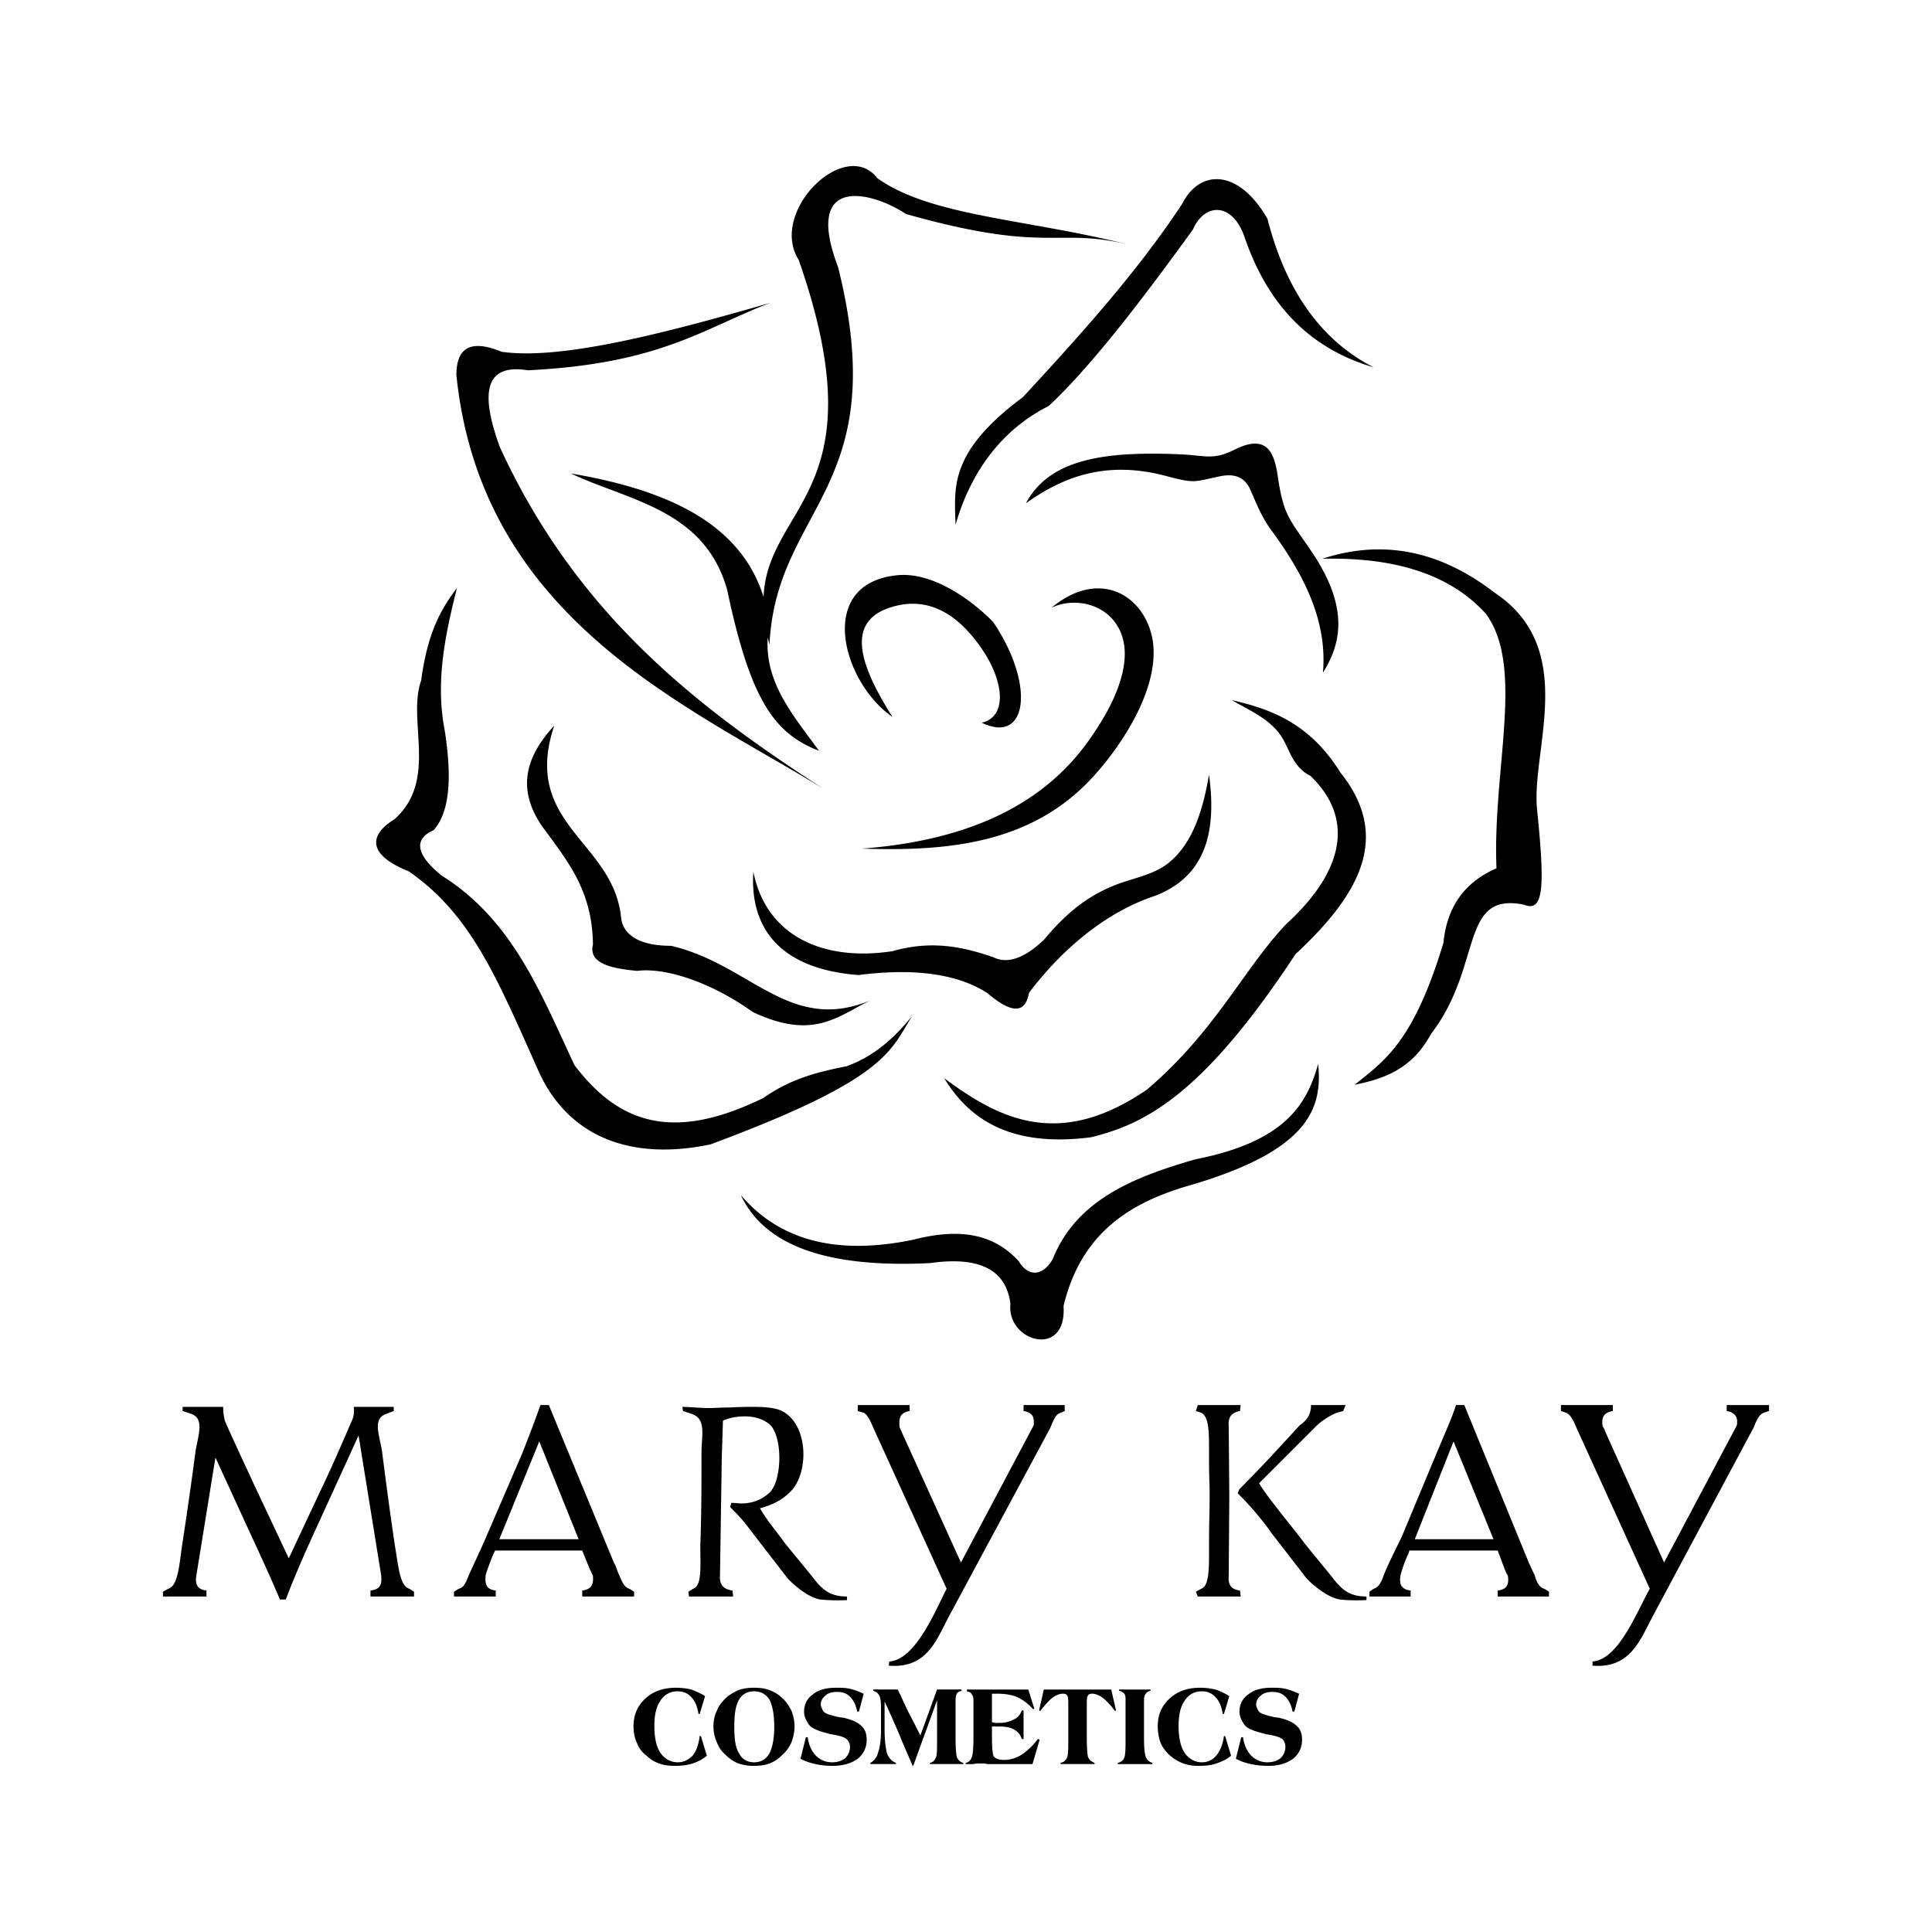 <svg xmlns="http://www.w3.org/2000/svg" width="2500" height="2500" viewBox="0 0 192.756 192.756"><g fill-rule="evenodd" clip-rule="evenodd"><path fill="#fff" d="M0 0h192.756v192.756H0V0z"/><path d="M22.446 141.788a5.52 5.52 0 0 1-.179-1.428h-4.046v.416l.893.298c1.25.476.714 1.964.417 3.57a466.562 466.562 0 0 1-1.369 9.579c-.298 2.083-.417 3.987-1.369 4.285l-.536.297v.477h4.344v-.596c-1.012-.118-1.13-.713-1.012-1.486l1.904-11.782 3.689 8.033c1.547 3.332 2.38 5.235 2.737 6.128h.595c.893-2.379 2.083-5.057 3.511-8.151l3.749-8.211 2.261 13.983c.06.773 0 1.368-1.071 1.486v.596h4.344v-.477l-.476-.297c-.953-.298-1.071-2.202-1.429-4.285-.476-3.153-.893-6.366-1.309-9.579-.298-1.606-.893-3.095.416-3.57l.774-.298v-.416h-3.987c.06.595 0 1.012-.238 1.487-1.131 2.618-2.142 4.938-3.094 6.902l-3.153 6.724-3.392-7.199c-1.07-2.32-2.082-4.462-2.974-6.486zm45.638-1.428l.06.416.893.298c1.368.476 1.012 1.964.952 3.57 0 3.213 0 6.426-.119 9.579 0 2.083.179 3.987-.714 4.285l-.476.297.06.477h4.403l-.06-.596c-1.012-.118-1.309-.713-1.249-1.486l.178-11.782.119-3.689c.714-.297 1.428-.416 2.202-.416 1.13 0 1.964.357 2.559.893 1.189 1.368 1.13 5.355-.06 6.664-.774.714-1.667 1.131-2.916 1.131-.179 0-.536-.06-.952-.06l-.12.416c1.012 1.012 1.429 1.488 2.261 2.618l3.451 4.463c.357.417 1.904 1.904 3.273 2.142.536.061 1.547.119 2.678.061v-.357c-1.606 0-2.44-.596-3.451-1.964l-2.678-3.272c-1.131-1.547-1.785-2.262-2.559-3.57 1.428-.356 2.499-1.012 3.272-1.904 1.666-2.082 1.428-6.545-1.071-7.795-.595-.297-1.547-.416-2.856-.416-.536 0-1.25 0-2.321.06-.833 0-1.666.06-2.083.06-.771-.004-1.247-.063-2.676-.123zm52.602 8.926c0 1.666-.061 2.498-.061 4.938 0 2.083.061 3.987-.773 4.285l-.535.297.178.477h4.285l-.061-.596c-1.012-.118-1.189-.713-1.129-1.486l.059-7.914-.059-6.963c-.061-.773.117-1.368 1.129-1.547l.061-.595h-4.285l-.178.595.535.179c.834.417.773 2.202.773 4.284 0 2.737.061 2.261.061 4.046zm8.984-7.081c.773-.535 1.131-1.131 1.131-2.023h3.451l-.238.595-.654.179c-.477.179-1.547.773-2.203 1.488l-5.533 5.533c.773 1.368 3.451 4.522 4.582 6.069l2.678 3.272c1.012 1.368 1.846 1.964 3.451 1.964v.357c-1.25.059-2.201 0-2.678-.061-1.369-.237-2.975-1.725-3.332-2.142l-3.451-4.463c-.773-1.13-2.262-2.915-3.391-3.986l.178-.417c2.439-2.438 4.64-4.878 6.009-6.365zM48.449 157.2c-.06.773 0 1.368 1.011 1.486v.596h-4.165v-.477l.476-.297c.535-.119.714-.654 1.012-1.369.535-1.189 1.189-2.559 1.726-3.808l3.57-8.271a144.256 144.256 0 0 0 1.844-4.88h.833l6.486 15.709c.238.356.357.952.535 1.249.298.715.536 1.25 1.012 1.369l.476.297v.477h-5.177v-.596c1.012-.118 1.13-.713 1.071-1.486-.059-.061-.178-.417-.297-.596l-.773-1.904H49.4l-.178.357c-.179.418-.714 1.787-.773 2.144zm1.368-3.63h7.914l-3.927-9.759-3.987 9.759zm89.91 3.63c-.119.773 0 1.368 1.012 1.486v.596h-4.107v-.477l.418-.297c.475-.119.773-.654 1.012-1.369.475-1.189 1.189-2.559 1.785-3.808l3.451-8.271c.951-2.262 1.666-3.868 1.963-4.88h.832l6.428 15.709c.178.356.416.952.594 1.249.18.715.477 1.25.953 1.369l.475.297v.477h-5.117v-.596c1.012-.118 1.131-.713 1.012-1.486-.059-.061-.236-.417-.297-.596l-.715-1.904h-8.807l-.117.357c-.24.418-.717 1.787-.775 2.144zm1.427-3.63h7.854l-3.986-9.759-3.868 9.759zm-38.023-11.365c.061-.714 0-1.25-1.01-1.429v-.595h4.104v.595l-.416.179c-.535.179-.713.773-1.012 1.488l-10.174 18.922c-1.25 2.38-2.202 5.117-5.95 4.819l.06-.417c2.618-.179 4.582-5.058 5.712-7.259l-7.318-16.065c-.298-.715-.595-1.31-.952-1.488l-.595-.179v-.595h5.177v.595c-1.012.179-1.071.773-1.012 1.547 0 .12.178.417.238.596l5.891 12.972 7.257-13.686zm70.154 0c.119-.714-.059-1.25-1.012-1.429v-.595h4.225v.595l-.535.179c-.477.179-.715.773-1.012 1.488l-10.115 18.922c-1.25 2.38-2.262 5.117-5.951 4.819v-.417c2.619-.179 4.463-5.058 5.713-7.259l-7.318-16.065c-.297-.715-.596-1.31-1.012-1.488l-.535-.179v-.595h5.176v.595c-1.012.179-1.131.773-1.012 1.547.119.12.238.417.299.596l5.83 12.972 7.259-13.686zM70.524 175.169c-.417.357-.893.596-1.428.774-.536.179-1.131.237-1.786.237-.536 0-1.071-.059-1.547-.237s-.893-.417-1.25-.774a2.715 2.715 0 0 1-.952-1.249c-.238-.476-.357-1.071-.357-1.666 0-1.19.417-2.083 1.19-2.797.774-.714 1.785-1.071 3.035-1.071.535 0 1.071.06 1.547.179.476.179.893.357 1.368.654l-.535 1.785h-.119c-.119-.773-.357-1.309-.714-1.666-.357-.416-.833-.595-1.369-.595-.714 0-1.309.297-1.726.952-.417.595-.595 1.428-.595 2.499 0 1.131.179 2.023.595 2.678.417.595 1.012.952 1.726.952.595 0 1.071-.238 1.488-.655.357-.416.595-1.07.714-1.963h.119l.596 1.963zM75.225 175.824c.714 0 1.19-.298 1.547-.893.297-.596.476-1.487.476-2.678s-.178-2.083-.476-2.678c-.357-.536-.833-.833-1.547-.833-.654 0-1.19.297-1.488.833-.357.595-.476 1.487-.476 2.678 0 1.249.119 2.142.476 2.678.298.595.833.893 1.488.893zm-4.047-3.57c0-.595.119-1.131.357-1.606.178-.477.535-.893.893-1.25a4.731 4.731 0 0 1 1.25-.773c.476-.179 1.011-.238 1.547-.238.595 0 1.071.06 1.547.238.476.179.893.416 1.25.773.417.357.714.833.952 1.309.178.477.297.953.297 1.548 0 .535-.119 1.071-.297 1.547a3.73 3.73 0 0 1-1.012 1.368 3.42 3.42 0 0 1-1.19.774c-.476.179-1.012.237-1.547.237s-1.011-.059-1.547-.237a3.566 3.566 0 0 1-1.25-.833 3.041 3.041 0 0 1-.893-1.25 3.933 3.933 0 0 1-.357-1.607zM79.866 175.467l.536-2.142h.179c.119.832.417 1.428.833 1.844.417.417.952.655 1.606.655.595 0 1.012-.179 1.309-.417.297-.297.476-.654.476-1.13 0-.298-.119-.596-.357-.774-.179-.178-.714-.356-1.547-.476-.655-.179-1.131-.298-1.369-.417-.297-.118-.535-.237-.714-.416s-.297-.417-.417-.654a1.834 1.834 0 0 1-.178-.774c0-.714.297-1.309.893-1.726.595-.476 1.368-.654 2.32-.654.477 0 .952 0 1.428.119s.893.298 1.309.477l-.477 1.784h-.178c-.119-.653-.357-1.13-.714-1.487-.357-.356-.773-.476-1.309-.476-.476 0-.893.119-1.13.356-.298.238-.476.536-.476.893 0 .179.06.298.119.417s.119.297.238.357c.179.178.655.297 1.368.476.298.06.536.06.714.119.714.179 1.25.416 1.606.773.357.298.536.773.536 1.368 0 .773-.297 1.429-.893 1.904-.655.477-1.488.714-2.499.714-.595 0-1.19-.059-1.726-.179-.534-.117-1.069-.296-1.486-.534zM88.256 172.61c0 1.071.119 1.845.238 2.321.179.476.476.773.893.952v.118h-2.559v-.118c.357-.179.655-.536.773-1.012.179-.477.298-1.25.298-2.262v-2.261c0-.595-.06-1.012-.179-1.19-.119-.237-.297-.356-.595-.476v-.119h2.44c.417.833.773 1.666 1.13 2.38.417.773.773 1.488 1.131 2.202l1.666-4.582H95.932v.119c-.178.06-.357.119-.476.298a1.48 1.48 0 0 0-.119.595v3.808c0 1.012.06 1.607.119 1.904.119.298.357.536.654.596v.118h-3.332v-.118c.297-.06.476-.238.595-.536.119-.237.119-.893.119-1.964v-3.748l-2.38 6.545h-.06c-.417-1.012-.893-2.023-1.309-3.094-.476-1.071-.952-2.202-1.488-3.332v2.856h.001zM96.348 176.002v-.118c.298-.06.477-.238.595-.536.12-.298.178-.952.178-1.964v-3.748c0-.298-.059-.477-.178-.596-.06-.178-.238-.237-.476-.297v-.179H102.596l.596 1.904-.119.06a4.894 4.894 0 0 0-1.547-1.19c-.535-.237-1.25-.356-1.965-.356h-.594v2.855c.059 0 .178 0 .297.06h.357c.654 0 1.131-.119 1.547-.356.416-.179.654-.536.773-.893h.18v2.855h-.18c-.119-.416-.357-.714-.773-.951-.416-.238-.893-.298-1.547-.298H98.967v1.012c0 1.07.059 1.726.178 1.963.178.238.535.357 1.012.357.654 0 1.25-.179 1.785-.536.535-.356 1.07-.832 1.607-1.547l.178.06-.715 2.439H98.61c-.059 0-.178 0-.357-.059h-.357c-.297 0-.535 0-.773.059h-.775zM103.668 170.647l.475-2.083h6.725l.477 2.083-.119.059a6.378 6.378 0 0 0-1.191-1.309c-.416-.297-.773-.416-1.07-.416-.238 0-.357.059-.416.178-.119.119-.119.477-.119 1.071v3.153c0 1.012.059 1.666.119 1.904.119.298.357.477.654.596v.118h-3.393v-.118c.299-.06.535-.238.654-.536s.119-.893.119-1.964v-3.153c0-.595 0-.952-.119-1.071-.059-.119-.178-.178-.416-.178-.297 0-.654.119-1.07.416-.416.357-.773.773-1.191 1.309l-.119-.059zM114.139 173.384c0 1.012.061 1.607.18 1.904.119.298.297.477.654.596v.118h-3.451v-.118c.297-.06.535-.238.654-.536s.119-.952.119-1.964v-3.808c0-.238 0-.417-.119-.595a1.153 1.153 0 0 0-.535-.298v-.119h3.153v.119c-.238.06-.418.179-.477.298-.119.119-.18.356-.18.595v3.808h.002zM122.826 175.169c-.416.357-.951.596-1.486.774-.477.179-1.072.237-1.727.237-.535 0-1.07-.059-1.547-.237s-.893-.417-1.309-.774a3.88 3.88 0 0 1-.953-1.249 4.897 4.897 0 0 1-.297-1.666c0-1.19.416-2.083 1.189-2.797.775-.714 1.785-1.071 3.035-1.071.535 0 1.012.06 1.547.179.477.179.893.357 1.369.654l-.535 1.785h-.119c-.119-.773-.357-1.309-.715-1.666-.357-.416-.832-.595-1.367-.595-.715 0-1.311.297-1.727.952-.416.595-.596 1.428-.596 2.499 0 1.131.18 2.023.596 2.678.416.595 1.012.952 1.727.952.594 0 1.07-.238 1.428-.655.355-.416.654-1.07.773-1.963h.119l.595 1.963zM123.303 175.467l.535-2.142h.18c.119.832.416 1.428.832 1.844.416.417.953.655 1.607.655.594 0 1.012-.179 1.309-.417.297-.297.477-.654.477-1.13 0-.298-.119-.596-.299-.774-.236-.178-.773-.356-1.605-.476-.654-.179-1.131-.298-1.369-.417-.297-.118-.535-.237-.713-.416-.18-.179-.299-.417-.418-.654a1.834 1.834 0 0 1-.178-.774c0-.714.297-1.309.893-1.726.596-.476 1.369-.654 2.32-.654.477 0 .953 0 1.428.119.477.119.893.298 1.311.477l-.477 1.784h-.18c-.117-.653-.355-1.13-.713-1.487-.357-.356-.773-.476-1.309-.476-.477 0-.895.119-1.131.356-.299.238-.477.536-.477.893 0 .179.059.298.119.417.059.119.119.297.238.357.178.178.654.297 1.367.476.299.06.537.06.715.119.715.179 1.25.416 1.607.773.355.298.535.773.535 1.368 0 .773-.297 1.429-.893 1.904-.654.477-1.488.714-2.439.714a8.18 8.18 0 0 1-1.785-.179c-.534-.117-1.071-.296-1.487-.534zM82.187 78.715C69.572 70.563 57.553 61.34 49.877 44.62c-2.142-5.831-1.25-8.33 2.797-7.676 13.15-.654 17.375-4.105 24.158-6.724-10.71 3.094-20.886 5.712-26.776 4.879-3.035-1.249-4.522-.476-4.522 2.321 2.498 24.396 23.205 33.024 36.653 41.295zm13.149-26.36c1.726-6.009 5.236-9.818 9.283-11.841 4.76-4.403 10.77-12.615 14.4-17.613 1.129-2.619 3.867-2.796 5.117.655 2.498 7.378 7.02 11.365 12.912 13.09-5.236-2.678-8.748-7.616-10.592-14.816-2.916-5.058-6.783-4.939-8.51-1.487-4.521 6.843-10.174 13.09-15.887 19.279-7.377 5.474-6.841 8.985-6.723 12.733zm39.809 55.874c2.975-2.38 5.891-4.284 8.865-14.162.357-3.629 2.143-6.069 5.295-7.438-.416-9.877 2.857-20.112-1.07-25.407-3.451-3.809-8.865-5.653-16.303-5.475 6.01-1.963 11.721-.833 17.195 3.392 8.391 5.594 3.631 15.649 4.225 21.6.773 7.617.715 10.354-1.309 9.521-6.486-1.309-4.047 6.129-9.283 12.912-1.844 3.45-4.641 4.462-7.615 5.057zm-40.939-.655c5.593 4.165 11.544 7.081 20.231 1.131 6.842-5.832 9.639-12.021 13.863-16.482 5.416-4.939 7.141-10.294 2.439-14.816-1.547-.773-1.963-2.202-2.617-3.451-1.072-2.083-3.273-2.975-5.236-4.105 3.928.893 7.795 2.321 10.83 7.2 5.295 6.604 1.666 12.436-4.463 18.148-9.283 14.102-15.055 16.958-20.41 18.267-7.853 1.011-12.078-1.667-14.637-5.892zM75.165 86.986c1.25 6.307 6.843 8.985 13.864 7.914 3.987-1.131 7.081-.417 10.057.595 1.428.714 3.152.119 5.117-1.785 2.559-3.094 4.818-4.522 7.08-5.415 1.963-.773 4.047-1.011 5.652-2.499 1.965-1.785 3.035-4.641 3.689-8.509.773 5.653-.297 10.116-5.355 12.079-4.699 1.547-9.104 5.058-12.613 9.699-.357 2.082-1.727 2.082-4.166 0-2.975-1.904-7.259-2.499-12.853-1.785-9.163-.714-10.769-6.069-10.472-10.294zm29.751-26.36c4.879-4.046 9.461-1.13 10.117 3.451.594 4.582-2.977 10.116-5.893 13.329-6.068 6.724-14.399 7.557-23.146 7.26 10.234-.773 18.148-4.165 22.91-11.187 1.486-2.143 2.975-4.82 3.271-7.438.536-4.998-4.046-6.902-7.259-5.415zM55.292 72.408c-3.273 9.817 5.831 11.484 6.664 19.041.119 1.666 1.606 2.915 4.998 2.915 7.914 1.845 11.782 8.747 19.814 5.475-3.332 1.666-5.712 3.928-11.663 1.131-4.165-2.976-8.687-4.463-11.543-4.105-2.499-.238-4.879-.715-4.403-2.619-.059-5.177-2.32-8.033-4.522-11.068-3.273-4.106-2.321-7.557.655-10.77zm1.666-25.17c5.771 2.737 13.329 3.57 15.59 11.603 2.32 11.008 4.7 14.34 9.163 16.066-2.499-3.451-5.415-6.724-5.117-11.306l.179.714c.654-13.805 12.376-15.53 6.842-37.665-3.51-9.223 3.273-7.616 6.784-5.296 14.102 3.987 14.936 1.309 22.135 3.035-10.176-2.559-19.636-2.797-24.992-6.605-3.213-4.165-10.889 3.333-7.854 8.152 8.093 23.146-3.094 24.337-3.51 33.619-2.322-7.437-9.76-10.71-19.22-12.317zM45.592 58.663c-1.19 4.7-2.142 9.342-1.25 14.042.714 4.463.654 8.152-1.071 10.116-2.023.893-1.785 2.439.773 4.522 7.141 4.463 9.937 11.841 13.269 18.922 4.582 6.069 10.116 7.557 18.863 3.272 2.618-1.845 5.236-2.559 8.271-3.154 2.678-.951 4.7-2.736 6.545-4.998-2.201 3.511-2.499 6.248-20.111 12.793-7.974 1.666-14.043-.773-17.019-7.021-4.165-9.282-6.723-15.827-13.09-20.23-4.463-1.785-3.689-3.808-1.428-5.177 4.403-3.927 1.25-9.818 2.677-13.864.656-4.939 2.084-7.26 3.571-9.223zm28.324 60.573c3.749 4.403 9.342 6.069 17.137 4.463 4.166-1.071 7.854-.893 10.592 2.143 1.129 1.845 2.617 1.19 3.391-.238 2.381-5.891 8.033-8.151 14.221-9.937 9.045-1.785 11.129-5.534 12.258-9.521.418 4.345-.773 8.569-12.674 12.079-5.891 1.667-10.947 4.642-12.732 12.08.355 5.295-5.713 3.569-5.297-.238-.477-3.63-3.451-4.7-8.033-4.046-10.949.535-16.662-2.083-18.863-6.785zm15.113-47.72c-3.035-4.82-4.701-9.164-.595-10.77 4.105-1.547 7.259.595 9.64 4.165 2.023 3.035 2.498 6.545-.119 7.2 4.582 2.201 5.355-3.809 1.131-10.056-2.203-2.261-6.189-5.117-9.759-4.642-7.973.952-5.237 10.711-.298 14.103zm13.328-21.303c3.75-2.677 8.094-4.343 14.162-2.677 2.736.714 2.559.535 5.117 0 1.607-.357 2.619.119 3.154 1.428.713 1.607 1.131 2.737 2.26 4.225 3.451 4.76 5.355 9.163 4.939 13.923 1.904-3.035 2.559-6.604-1.131-12.079-2.26-3.332-2.797-3.57-3.391-7.616-.357-2.44-1.191-4.105-4.285-2.559-2.143 1.071-2.855.595-5.295.476-7.912-.357-13.209.536-15.53 4.879z"/></g></svg>